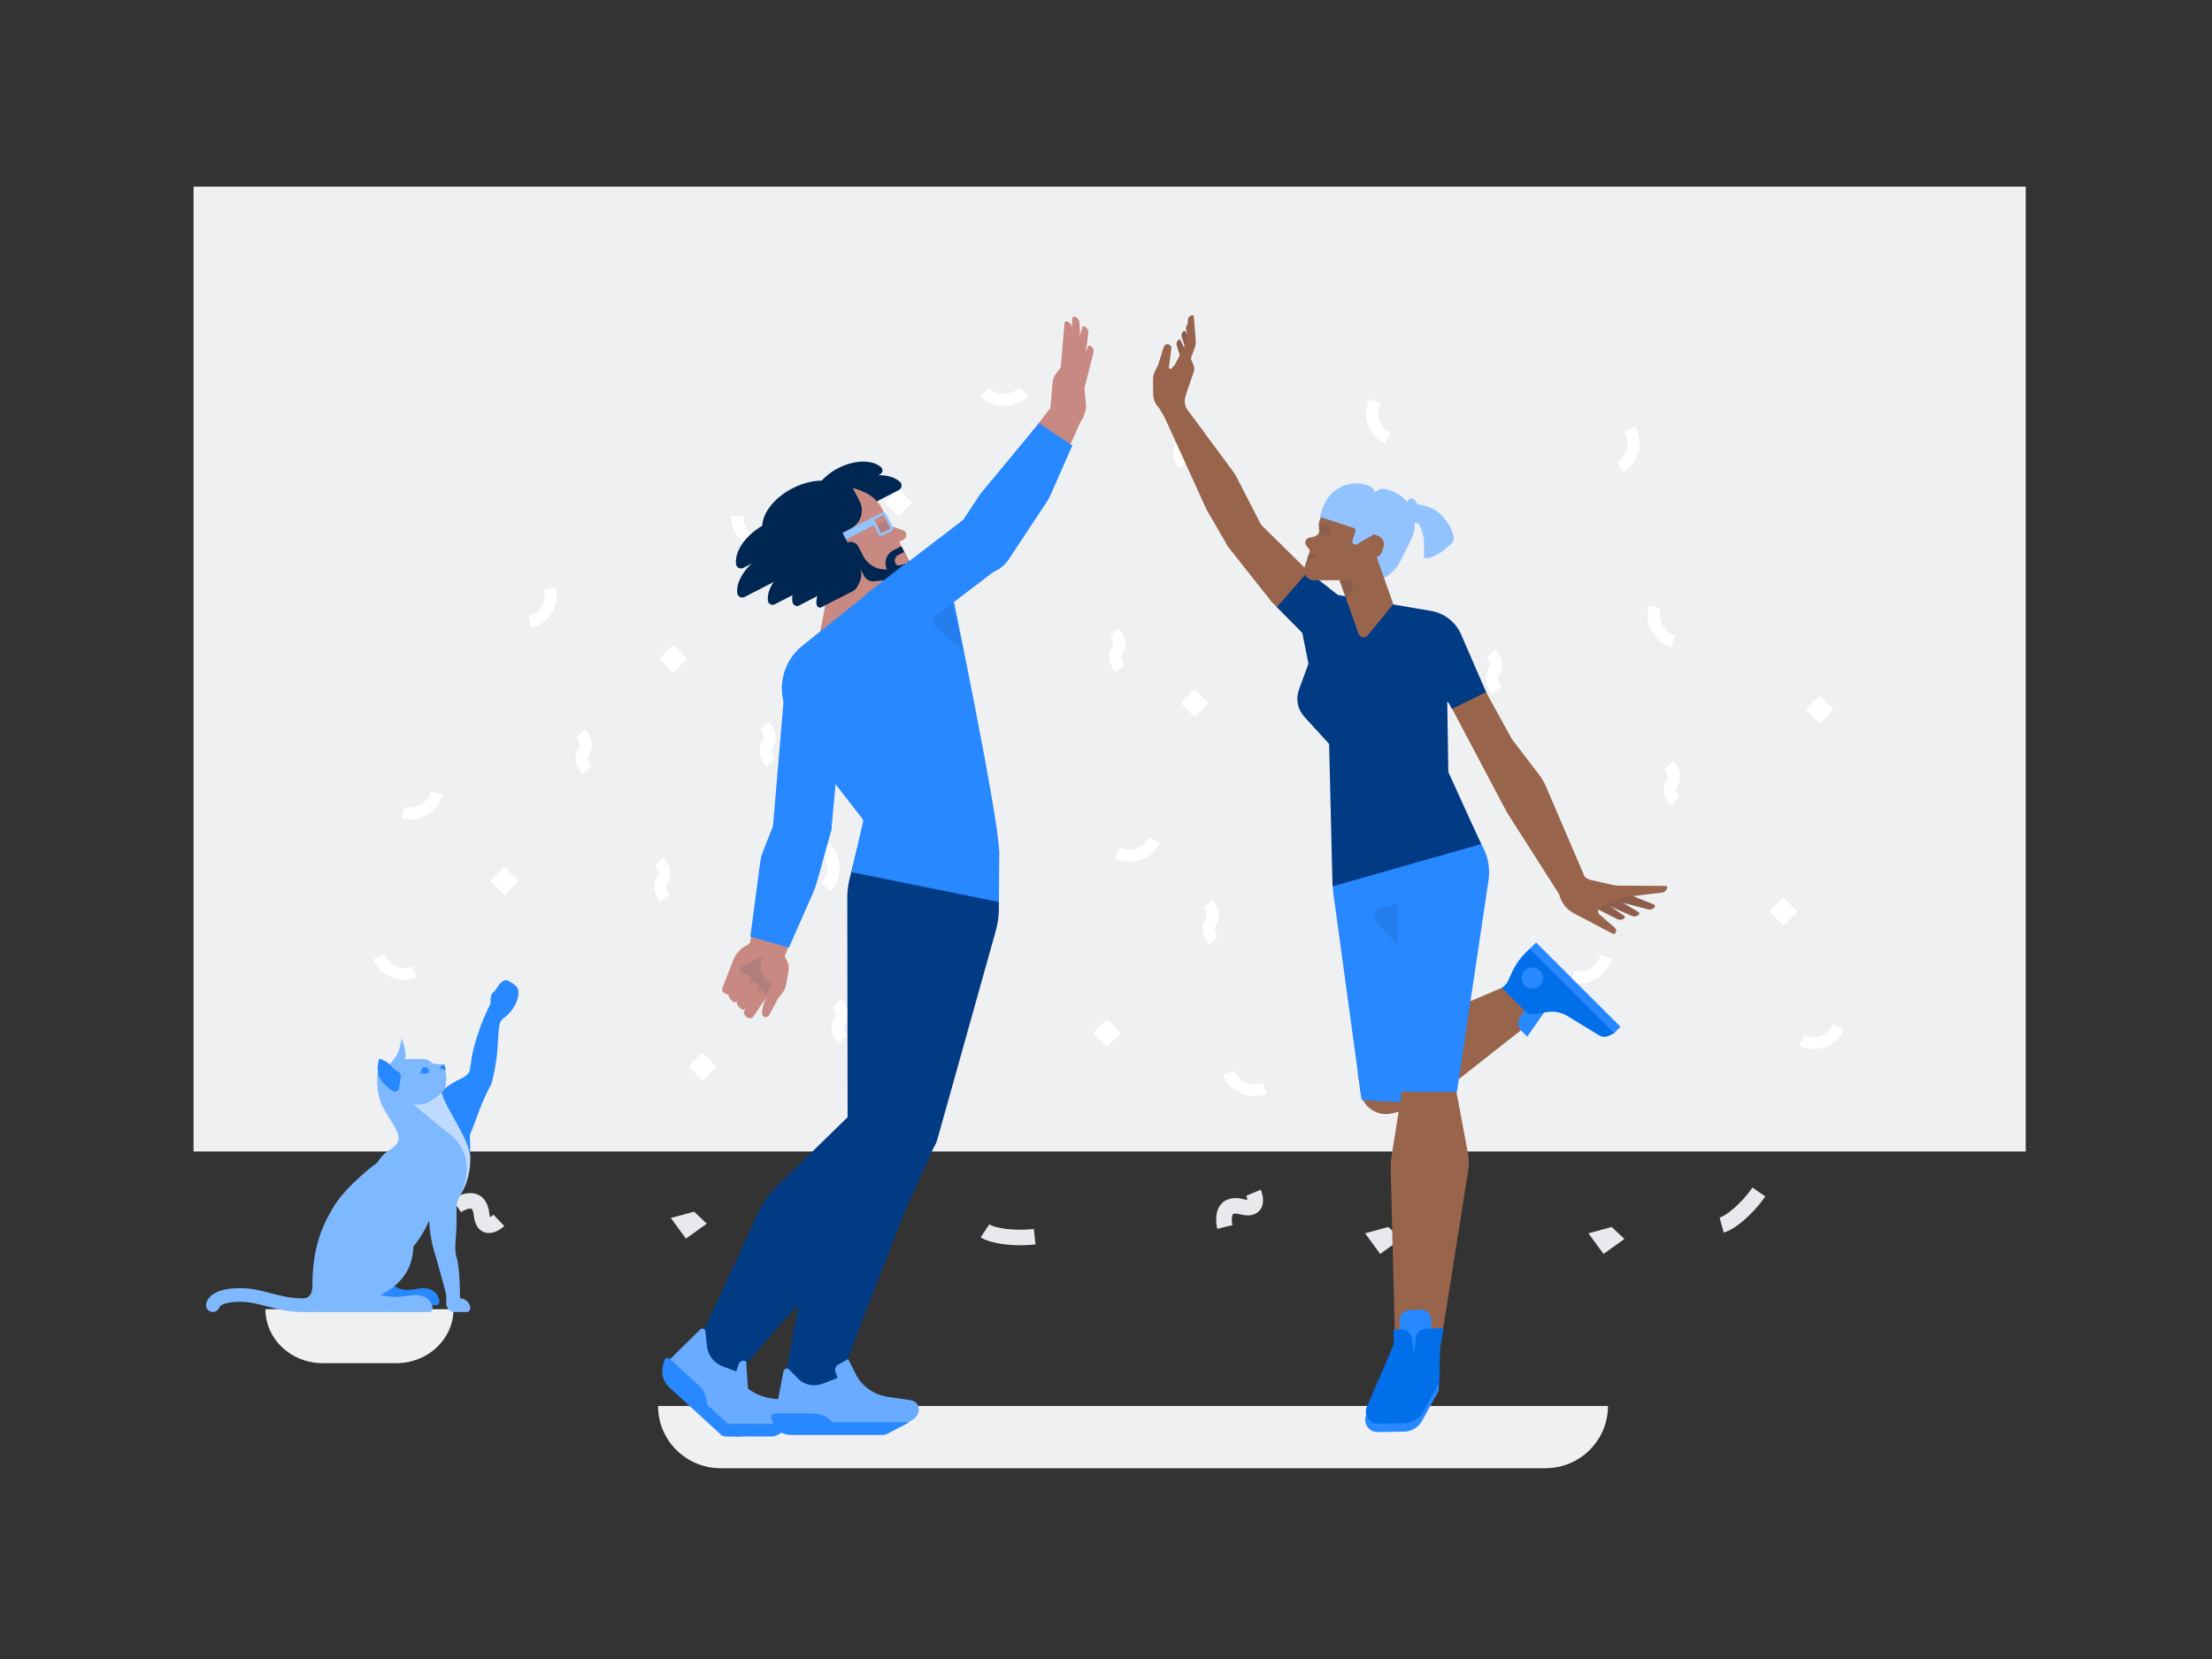 <?xml version="1.0" encoding="UTF-8"?><svg version="1.1" xmlns="http://www.w3.org/2000/svg" xmlns:xlink="http://www.w3.org/1999/xlink" viewBox="0 0 1600 1200" width="1600" height="1200" x="0px" y="0px">
    
    
    <rect x="0" y="0" width="1600" height="1200" fill="#333333" stroke="none"/>
    
    
    <!-- ITEM 0 -->
    <g>
        <defs>
            <clipPath id="clip-path-id-viewbox-item-0">
                <rect x="0.0" y="0.0" width="604.869" height="318.232"/>
            </clipPath>
        </defs>
        <g transform="translate(140.0 135.0) rotate(0.0 662.5 349.0) scale(2.191 2.193)">
            <g clip-path="url(#clip-path-id-viewbox-item-0)" transform="translate(-0.0 -0.0)">
                
<g>
	<g display="none">
		<polygon display="inline" fill="#F5F5F5" points="365.795,248.646 365.795,271.752 393.089,247.763 393.089,228.524   "/>
		<polygon display="inline" fill="#E0E0E0" points="370.819,228.512 393.089,228.524 365.795,248.646 341.114,248.646   "/>
		<rect x="341.114" y="248.646" display="inline" fill="#FAFAFA" width="24.681" height="5.973"/>
		<rect x="362.658" y="248.646" display="inline" fill="#E0E0E0" width="3.137" height="5.973"/>
		<rect x="355.102" y="248.646" display="inline" fill="#E0E0E0" width="3.973" height="5.973"/>
		<rect x="348.276" y="248.646" display="inline" fill="#E0E0E0" width="3.137" height="5.973"/>
		<rect x="341.114" y="248.646" display="inline" fill="#E0E0E0" width="3.137" height="5.973"/>
		<polygon display="inline" fill="#FAFAFA" points="344.251,248.646 348.276,248.646 377.351,228.512 373.658,228.524   "/>
		<polygon display="inline" fill="#FAFAFA" points="351.413,248.646 379.898,228.524 383.408,228.524 353.455,249.797   "/>
		<polygon display="inline" fill="#FAFAFA" points="390.365,228.512 387.038,228.512 359.075,248.646 362.658,248.646   "/>
	</g>
</g>
<rect x="0" y="0" fill="#EFF0F2" width="604.869" height="318.232"/>
<g>
</g>

            </g>
        </g>
    </g>
    
    <!-- ITEM 1 -->
    <g>
        <defs>
            <clipPath id="clip-path-id-viewbox-item-1">
                <rect x="0.0" y="0.0" width="488.196" height="235.161"/>
            </clipPath>
        </defs>
        <g transform="translate(270.0 280.0) rotate(0.0 532.0 256.5) scale(2.179 2.181)">
            <g clip-path="url(#clip-path-id-viewbox-item-1)" transform="translate(-0.0 -0.0)">
                
<g>
	<g>
		<path fill="#FFFFFF" d="M129.911,53.895c-6.146,0-11.146-5-11.146-11.145h4c0,3.94,3.206,7.145,7.146,7.145V53.895z"/>
	</g>
	<g>
		<path fill="#FFFFFF" d="M52.546,79.85l-1.013-3.87c3.812-0.997,6.101-4.91,5.104-8.721l3.87-1.012    C62.062,72.192,58.491,78.294,52.546,79.85z"/>
	</g>
	<g>
		<path fill="#FFFFFF" d="M10.331,196.643c-4.395,0-8.568-2.615-10.331-6.927l3.702-1.514c1.491,3.646,5.669,5.401,9.318,3.91    l1.514,3.703C13.158,196.377,11.733,196.643,10.331,196.643z"/>
	</g>
	<g>
		<path fill="#FFFFFF" d="M292.462,235.161c-4.395,0-8.568-2.615-10.331-6.928l3.703-1.513c1.489,3.646,5.669,5.4,9.317,3.91    l1.514,3.703C295.29,234.895,293.864,235.161,292.462,235.161z"/>
	</g>
	<g>
		<path fill="#FFFFFF" d="M478.057,219.561c-1.559,0-3.142-0.328-4.647-1.022l1.674-3.633c3.579,1.649,7.831,0.079,9.481-3.497    l3.632,1.675C486.317,217.157,482.274,219.561,478.057,219.561z"/>
	</g>
	<g>
		<path fill="#FFFFFF" d="M209.288,6.243c-2.74,0-5.485-1.001-7.634-3.022l2.741-2.914c2.868,2.699,7.4,2.562,10.1-0.307    l2.913,2.742C215.218,5.068,212.256,6.243,209.288,6.243z"/>
	</g>
	<g>
		<path fill="#FFFFFF" d="M430.991,86.209c-2.851-0.856-5.198-2.772-6.609-5.393c-1.41-2.622-1.715-5.635-0.859-8.487l3.831,1.15    c-1.133,3.774,1.015,7.766,4.788,8.899L430.991,86.209z"/>
	</g>
	<g>
		<path fill="#FFFFFF" d="M250.993,157.447c-1.683,0-3.356-0.386-4.91-1.151l1.766-3.589c1.713,0.843,3.651,0.968,5.457,0.353    c1.807-0.615,3.266-1.897,4.108-3.61l3.589,1.766c-1.314,2.671-3.59,4.671-6.408,5.631    C253.417,157.247,252.203,157.447,250.993,157.447z"/>
	</g>
	<g>
		<path fill="#FFFFFF" d="M321.455,75.711c-2.74,0-5.486-1.001-7.634-3.022l2.74-2.914c2.871,2.699,7.401,2.561,10.101-0.307    l2.913,2.742C327.385,74.536,324.423,75.711,321.455,75.711z"/>
	</g>
	<g>
		<path fill="#FFFFFF" d="M414.969,28.188l-2.06-3.429c1.637-0.983,2.792-2.543,3.254-4.395c0.462-1.852,0.176-3.772-0.807-5.408    l3.429-2.06c1.533,2.552,1.98,5.549,1.259,8.437C419.324,24.221,417.521,26.656,414.969,28.188z"/>
	</g>
	<g>
		<path fill="#FFFFFF" d="M12.249,143.439c-0.972,0-1.95-0.128-2.914-0.387l1.039-3.863c1.843,0.495,3.768,0.244,5.422-0.708    c1.654-0.953,2.838-2.492,3.334-4.335l3.862,1.04c-0.773,2.875-2.62,5.276-5.2,6.762    C16.079,142.935,14.176,143.439,12.249,143.439z"/>
	</g>
	<g>
		<path fill="#FFFFFF" d="M400.41,197.729c-0.957,0-1.927-0.124-2.893-0.384l1.039-3.863c3.808,1.024,7.732-1.239,8.756-5.043    l3.862,1.04C409.838,194.447,405.326,197.729,400.41,197.729z"/>
	</g>
	<g>
		<path fill="#FFFFFF" d="M335.812,18.748c-5.515-2.711-7.796-9.403-5.085-14.918l3.59,1.764c-1.738,3.536-0.275,7.826,3.26,9.564    L335.812,18.748z"/>
	</g>
	<g>
		<path fill="#FFFFFF" d="M151.77,167.24l-2.913-2.741c1.308-1.39,1.997-3.206,1.938-5.114c-0.058-1.907-0.855-3.678-2.246-4.986    l2.741-2.913c2.168,2.04,3.412,4.802,3.503,7.778C154.884,162.239,153.811,165.071,151.77,167.24z"/>
	</g>
	<g>
		
			<rect x="240.324" y="210.825" transform="matrix(-0.707 -0.707 0.707 -0.707 264.469 537.769)" fill="#FFFFFF" width="6.573" height="6.573"/>
	</g>
	<g>
		
			<rect x="105.97" y="222.039" transform="matrix(-0.707 -0.707 0.707 -0.707 27.183 461.91)" fill="#FFFFFF" width="6.573" height="6.573"/>
	</g>
	<g>
		
			<rect x="464.722" y="170.606" transform="matrix(-0.707 -0.707 0.707 -0.707 675.98 627.786)" fill="#FFFFFF" width="6.573" height="6.573"/>
	</g>
	<g>
		
			<rect x="476.727" y="103.575" transform="matrix(-0.707 -0.707 0.707 -0.707 743.872 521.846)" fill="#FFFFFF" width="6.573" height="6.573"/>
	</g>
	<g>
		
			<rect x="96.257" y="86.769" transform="matrix(-0.707 -0.707 0.707 -0.707 106.252 224.121)" fill="#FFFFFF" width="6.573" height="6.573"/>
	</g>
	<g>
		
			<rect x="40.231" y="160.511" transform="matrix(-0.707 -0.707 0.707 -0.707 -41.533 310.391)" fill="#FFFFFF" width="6.573" height="6.573"/>
	</g>
	<g>
		
			<rect x="170.999" y="34.952" transform="matrix(-0.707 -0.707 0.707 -0.707 270.485 188.516)" fill="#FFFFFF" width="6.573" height="6.573"/>
	</g>
	<g>
		
			<rect x="269.336" y="101.482" transform="matrix(-0.707 -0.707 0.707 -0.707 391.314 371.625)" fill="#FFFFFF" width="6.573" height="6.573"/>
	</g>
	<g>
		<path fill="#FFFFFF" d="M154.489,217.865c-1.416-1.457-3.495-5.11-1.23-8.506c1.038-1.557-0.574-3.296-0.761-3.489l2.839-2.818    c1.439,1.439,3.553,5.073,1.25,8.526c-1.058,1.587,0.752,3.481,0.771,3.5L154.489,217.865z"/>
	</g>
	<g>
		<path fill="#FFFFFF" d="M430.618,138.828c-1.416-1.457-3.495-5.11-1.23-8.506c1.079-1.618-0.732-3.461-0.75-3.479l2.829-2.828    c1.438,1.439,3.552,5.073,1.25,8.526c-1.036,1.554,0.706,3.43,0.781,3.51L430.618,138.828z"/>
	</g>
	<g>
		<path fill="#FFFFFF" d="M371.591,101.811c-1.416-1.457-3.495-5.11-1.23-8.506c1.038-1.557-0.574-3.296-0.761-3.49l2.839-2.818    c1.439,1.439,3.553,5.073,1.25,8.527c-1.036,1.554,0.706,3.43,0.781,3.51L371.591,101.811z"/>
	</g>
	<g>
		<path fill="#FFFFFF" d="M353.583,166.342c-1.416-1.457-3.496-5.11-1.23-8.507c1.038-1.557-0.574-3.296-0.761-3.489l2.839-2.818    c1.439,1.439,3.553,5.073,1.25,8.526c-1.037,1.554,0.706,3.431,0.78,3.51L353.583,166.342z"/>
	</g>
	<g>
		<path fill="#FFFFFF" d="M267.723,27.13c-1.416-1.457-3.495-5.11-1.23-8.506c1.038-1.557-0.574-3.296-0.761-3.49l2.839-2.818    c1.439,1.439,3.553,5.073,1.25,8.527c-1.036,1.554,0.706,3.43,0.781,3.51L267.723,27.13z"/>
	</g>
	<g>
		<path fill="#FFFFFF" d="M130.478,125.822c-1.416-1.457-3.495-5.11-1.23-8.506c1.038-1.557-0.574-3.296-0.761-3.49l2.839-2.818    c1.439,1.439,3.553,5.073,1.25,8.527c-1.036,1.554,0.706,3.43,0.781,3.51L130.478,125.822z"/>
	</g>
	<g>
		<path fill="#FFFFFF" d="M95.461,170.844c-1.416-1.457-3.495-5.11-1.23-8.506c1.038-1.557-0.574-3.296-0.761-3.489l2.839-2.818    c1.439,1.439,3.553,5.073,1.25,8.526c-1.058,1.587,0.752,3.481,0.771,3.5L95.461,170.844z"/>
	</g>
	<g>
		<path fill="#FFFFFF" d="M277.547,184.85c-1.416-1.457-3.495-5.11-1.23-8.506c1.038-1.557-0.574-3.296-0.761-3.49l2.839-2.818    c1.439,1.439,3.553,5.073,1.25,8.527c-1.036,1.554,0.706,3.43,0.78,3.51L277.547,184.85z"/>
	</g>
	<g>
		<path fill="#FFFFFF" d="M246.532,94.808c-1.416-1.457-3.495-5.11-1.23-8.506c1.038-1.557-0.574-3.296-0.761-3.49l2.839-2.818    c1.439,1.439,3.553,5.073,1.25,8.526c-1.058,1.587,0.752,3.481,0.771,3.5L246.532,94.808z"/>
	</g>
	<g>
		<path fill="#FFFFFF" d="M69.449,128.323c-1.416-1.457-3.495-5.11-1.23-8.506c1.038-1.557-0.574-3.296-0.761-3.49l2.839-2.818    c1.439,1.439,3.553,5.073,1.25,8.527c-1.036,1.554,0.706,3.43,0.781,3.51L69.449,128.323z"/>
	</g>
</g>

            </g>
        </g>
    </g>
    
    <!-- ITEM 2 -->
    <g>
        <defs>
            <clipPath id="clip-path-id-viewbox-item-2">
                <rect x="0.0" y="0.0" width="303.89" height="20.0"/>
            </clipPath>
        </defs>
        <g transform="translate(476.0 1017.0) rotate(0.0 343.5 22.5) scale(2.261 2.25)">
            <g clip-path="url(#clip-path-id-viewbox-item-2)" transform="translate(-0.0 -0.0)">
                
<path fill="#EFF0F2" d="M20.03,20h263.86c11.046,0,20-8.954,20-20H0c0,11.046,8.954,20,20,20C20.01,20,20.02,20,20.03,20z"/>

            </g>
        </g>
    </g>
    
    <!-- ITEM 3 -->
    <g>
        <defs>
            <clipPath id="clip-path-id-viewbox-item-3">
                <rect x="0.0" y="0.0" width="335.306" height="17.097"/>
            </clipPath>
        </defs>
        <g transform="translate(327.0 859.0) rotate(0.0 475.0 24.0) scale(2.833 2.808)">
            <g clip-path="url(#clip-path-id-viewbox-item-3)" transform="translate(-0.0 -0.0)">
                
<g>
	<g>
		<path fill="#E8E9EC" d="M145.056,14.86c-4.236,0-8.152-0.751-10.099-2.04l2.208-3.335c1.33,0.88,6.019,1.781,11.359,1.185    l0.444,3.975C147.667,14.79,146.346,14.86,145.056,14.86z"/>
	</g>
	<g>
		<path fill="#E8E9EC" d="M324.67,11.599l-1.041-3.862c1.54-0.415,5.316-3.335,8.401-7.737l3.275,2.296    C332.083,6.894,327.61,10.806,324.67,11.599z"/>
	</g>
	<g>
		<path fill="#E8E9EC" d="M101.361,10.456l-0.281-3.99c1.59-0.112,5.856-2.252,9.73-5.98l2.773,2.882    C109.538,7.26,104.397,10.241,101.361,10.456z"/>
	</g>
	<g>
		<polygon fill="#E8E9EC" points="236.968,17.097 233.107,11.778 239.052,10.152 242.288,13.237   "/>
	</g>
	<g>
		<polygon fill="#E8E9EC" points="293.994,17.097 290.134,11.778 296.078,10.152 299.315,13.237   "/>
	</g>
	<g>
		<polygon fill="#E8E9EC" points="59.708,13.154 55.847,7.833 61.793,6.208 65.028,9.293   "/>
	</g>
	<g>
		<path fill="#E8E9EC" d="M195.376,10.643c-0.112-0.445-1.035-4.409,1.2-6.63c0.893-0.886,2.582-1.78,5.567-1.005    c0.425,0.11,0.72,0.148,0.913,0.158c-0.028-0.305-0.131-0.734-0.265-1.06l3.688-1.55c0.238,0.562,1.34,3.459-0.306,5.366    c-1.06,1.228-2.753,1.551-5.036,0.958c-1.106-0.287-1.615-0.154-1.741-0.031c-0.376,0.371-0.385,1.821-0.14,2.82L195.376,10.643z"/>
	</g>
	<g>
		<path fill="#E8E9EC" d="M9.411,11.71c-0.398,0-0.806-0.064-1.215-0.216C6.675,10.93,5.781,9.456,5.539,7.111    c-0.118-1.14-0.421-1.569-0.581-1.643C4.433,5.227,2.996,5.82,2.274,6.318L0,3.027c0.377-0.261,3.77-2.51,6.631-1.192    c1.142,0.526,2.57,1.797,2.886,4.866C9.563,7.137,9.63,7.427,9.689,7.61c0.275-0.133,0.642-0.379,0.9-0.618l2.741,2.913    C12.963,10.252,11.308,11.71,9.411,11.71z"/>
	</g>
</g>

            </g>
        </g>
    </g>
    
    <!-- ITEM 4 -->
    <g>
        <defs>
            <clipPath id="clip-path-id-viewbox-item-4">
                <rect x="0.0" y="0.0" width="66.031" height="19.009"/>
            </clipPath>
        </defs>
        <g transform="translate(192.0 947.0) rotate(0.0 68.0 19.5) scale(2.06 2.052)">
            <g clip-path="url(#clip-path-id-viewbox-item-4)" transform="translate(-0.0 -0.0)">
                
<path fill="#EFF0F2" enable-background="new    " d="M66.031,0L66.031,0c0,10.498-8.971,19.009-20.036,19.009H20.036  C8.971,19.009,0,10.498,0,0L66.031,0z"/>

            </g>
        </g>
    </g>
    
    <!-- ITEM 5 -->
    <g>
        <defs>
            <clipPath id="clip-path-id-viewbox-item-5">
                <rect x="0.0" y="0.0" width="192.026" height="417.066"/>
            </clipPath>
        </defs>
        <g transform="translate(834.0 228.0) rotate(0.0 186.0 404.0) scale(1.937 1.937)">
            <g clip-path="url(#clip-path-id-viewbox-item-5)" transform="translate(-0.0 -0.0)">
                
<g>
	<path fill="#99644C" d="M12.71,35.189l-8.828,1.949l16.166,35.543l7.472,12.881c0.509,0.809,1.6,1.011,2.364,0.438l10.438-7.828   l-8.975-17.445c-0.5-0.971-1.078-1.9-1.729-2.777L12.71,35.189z"/>
	<path fill="#99644C" d="M35.191,73.145l-6.958,7.851c-1.383,1.561-1.449,3.888-0.156,5.525l16.117,20.393l18.88,19.031   l11.457-12.109v-5.05L59.176,96.802L35.191,73.145z"/>
	<polygon fill="#013B84" points="57.968,95.61 46.263,108.999 63.075,125.946 74.532,113.837 74.532,108.787 59.176,96.802  "/>
	<path fill="#99644C" d="M15.746,8.7l-0.88,3.15l-0.77,2.75l-1.32-7.17l-0.43-2.34c-0.09-0.94,0.39-1.76,1.11-2.02   c0,0,0-0.01,0.01-0.01c0.26-0.06,0.52,0.1,0.59,0.36L15.746,8.7z"/>
	<path fill="#99644C" d="M13.606,16.36l0.49-1.76l0.77-2.75l-2.09-4.42l-0.59-1.25c-0.09-0.26-0.37-0.38-0.63-0.29   c0,0.01,0,0.01-0.01,0.01c-0.68,0.35-1.04,1.23-0.83,2.15l2.23,6.93l0.56,1.72L13.606,16.36z"/>
	<path fill="#99644C" d="M13.606,16.36l-0.66-1.38l-2.62-5.57c-0.09-0.25-0.38-0.38-0.63-0.28c0,0,0,0-0.01,0.01   c-0.68,0.35-1.05,1.23-0.83,2.15l3.3,10.23l1.35-4.82L13.606,16.36z"/>
	<line fill="none" x1="13.606" y1="16.36" x2="13.506" y2="16.7"/>
	<g>
		<path fill="#99644C" d="M89.216,298.044l12.702-3.12l40.461-31.818c0,0-6.404-15-6.165-14.491L87.46,269.426L76.404,282.57    l1.108,7.595C78.324,295.73,83.754,299.386,89.216,298.044z"/>
	</g>
	<g>
		<path fill="#2888FF" d="M66.753,189.693l0.446,25.168l10.703,78.195c0,0,19.456,1.28,19.476,0.749l3.037-51.692l2.427-48.409    L66.753,189.693z"/>
	</g>
	<g>
		<path fill="#99644C" d="M95.212,275.736l-6.076,37.952c-0.291,1.815-0.414,3.653-0.368,5.49l1.769,70.935    c0,0,16.111,2.535,15.552,2.477l11.625-73.172c0.337-2.122,0.307-4.286-0.09-6.397l-5.494-29.235L95.212,275.736z"/>
	</g>
	<g>
		<path fill="#2888FF" d="M114.981,181.845l8.505,17.401c1.778,3.638,2.41,7.731,1.812,11.736l-11.807,79.078    c0,0-20.592,0.156-20.608-0.375l-1.189-57.499l-2.012-48.428L114.981,181.845z"/>
	</g>
	<g>
		<path fill="#2888FF" d="M146.203,260.172l-4.612-4.606l-4.401,6.3c-1.186,1.698-0.983,4.003,0.483,5.467l2.077,2.075    L146.203,260.172z"/>
		<path fill="#016EEA" d="M156.212,251.789l-15.395-15.374l-1.563,1.537c-2.136,2.1-3.876,4.568-5.136,7.285l-2.451,5.283    l17.664,8.16L156.212,251.789z"/>
		<path fill="#016EEA" d="M130.337,251.26l5.908-5.916c0.351,0.351,14.605,4.518,15.102,4.518l2.932-0.002l18.153,18.129    l-2.265,1.098c-1.146,0.556-2.496,0.491-3.583-0.173l-11.804-7.198c-2.238-1.364-4.882-1.902-7.475-1.519l-5.123,0.757    c-1.172,0.173-2.356-0.218-3.194-1.055L130.337,251.26z"/>
		
			<rect x="135.346" y="249.643" transform="matrix(-0.708 -0.707 0.707 -0.708 91.534 540.511)" fill="#2888FF" width="44.522" height="3.344"/>
		<circle fill="#2888FF" cx="141.675" cy="247.533" r="3.995"/>
	</g>
	<path fill="#2888FF" d="M100.473,412.868c-1.356,2.443-3.912,3.978-6.706,4.026l-10.039,0.172c-3.24-0.054-5.388-3.38-4.103-6.355   l11.145-25.812l16.168,4.287l-0.2,12.393L100.473,412.868z"/>
	<path fill="#016EEA" d="M100.717,409.73c-1.356,2.443-3.912,3.978-6.706,4.026l-10.039,0.172c-3.24-0.054-5.388-3.38-4.103-6.355   l11.145-25.812l16.168,4.287l-0.2,12.393L100.717,409.73z"/>
	<path fill="#2888FF" d="M92.593,387.289l11.779-0.495l-0.494-11.774c-0.089-2.13-1.888-3.784-4.018-3.694l-4.066,0.171   c-2.13,0.089-3.784,1.888-3.694,4.018L92.593,387.289z"/>
	<path fill="#016EEA" d="M97.811,390.941l-7.646,0.206l-0.333-12.365l2.821-0.076c2-0.054,3.718,1.411,3.982,3.394L97.811,390.941z"/>
	<path fill="#016EEA" d="M106.727,388.462l-9.62,2.498l1.037-9.04c0.222-1.935,1.834-3.412,3.78-3.464l6.624-0.201L106.727,388.462z   "/>
	<path fill="#93C3FF" d="M80.574,99.953l-9.06,0.952l10.866-33.529c0.638-1.968,2.75-3.046,4.718-2.408l1.603,0.519   c7.635,2.474,11.274,11.168,7.678,18.343l-3.977,7.935C90.112,96.333,85.654,99.419,80.574,99.953z"/>
	<path fill="#99644C" d="M187.423,220.793c-0.362,0.812-1.361,1.297-2.437,1.105l-9.744-2.542l-1.322-0.338l-5.006-1.307   l-0.474-2.432l-0.115-0.602c1.696,0.282,3.497,0.107,5.215-0.063l0.401,0.161l13.133,5.3   C187.367,220.178,187.523,220.498,187.423,220.793z"/>
	<path fill="#99644C" d="M181.293,222.89l-7.817-4.696l-8.625-5.181l-1.279-0.153l0.162,4.838l4.974,2.178l10.247,4.489   c0.92,0.376,1.977,0.089,2.581-0.7c0.149-0.275,0.047-0.619-0.229-0.768C181.303,222.895,181.298,222.892,181.293,222.89z"/>
	<path fill="#99644C" d="M176.102,225.012c-0.537,0.706-1.603,0.979-2.615,0.563l-14.835-7.493l0.124-5.462l17.125,11.609   c0.27,0.154,0.364,0.498,0.21,0.768C176.108,225.001,176.105,225.006,176.102,225.012z"/>
	<path fill="#013B84" d="M103.827,110.421l-44.805-7.626l2.617,38.8l64.799,3.897l-11.378-26.258   C113.046,114.586,108.82,111.271,103.827,110.421z"/>
	<path fill="#013B84" d="M53.933,109.536l4.12,20.599l-3.558,9.724c-1.266,3.461-0.502,7.339,1.982,10.061l9.287,10.177   l1.277,53.184l55.483-15.8l-12.242-26.897l-0.749-48.689L53.933,109.536z"/>
	<path fill="#99644C" d="M161.383,210.147l-9.758,6.013l-19.417-30.417l-27.127-51.289l11.77-7.315l17.19,31.208l10.151,13.249   c1.011,1.319,1.853,2.759,2.508,4.286L161.383,210.147z"/>
	<path fill="#99644C" d="M89.734,107.885l-9.542,11.65c-0.986,1.203-2.907,0.87-3.431-0.594l-9.578-26.799l8.014-2.864l7.029-2.512   l1.809,5.061L89.734,107.885z"/>
	<path opacity="0.1" fill="#002652" d="M69.708,98.839l3.064,0.045c1.493,0.022,2.436,1.613,1.739,2.934l-2.377,4.5"/>
	
		<rect x="65.644" y="72.935" transform="matrix(0.951 0.308 -0.308 0.951 28.078 -18.025)" fill="#99644C" width="10.872" height="13.82"/>
	
		<rect x="76.303" y="65.734" transform="matrix(0.951 0.308 -0.308 0.951 28.422 -20.785)" fill="#93C3FF" width="7.371" height="27.641"/>
	<path fill="#99644C" d="M63.995,71.206l-2.032,6.271c-0.074,0.228-0.103,0.468-0.087,0.706l0.161,2.337   c0.054,0.785-0.388,1.52-1.107,1.84l-0.644,0.286l-3.702,11.422c-0.783,2.417,1.016,4.896,3.557,4.9l23.564,0.036L63.995,71.206z"/>
	<path fill="#99644C" d="M61.075,90.888l-3.811-4.816c-0.861-1.088-0.281-2.701,1.075-2.993L64,81.864L61.075,90.888z"/>
	<path fill="#93C3FF" d="M79.942,63.437l0.465,0.151c1.968,0.638,3.046,2.75,2.408,4.718l-4.01,12.373l-16.498-5.347l1.123-3.466   C65.663,64.978,73.055,61.205,79.942,63.437z"/>
	<path fill="#93C3FF" d="M90.697,71.004c2.808-0.707,5.698-0.863,8.552-0.356c1.351,0.24,2.678,0.606,3.974,1.058   c2.758,0.961,4.924,3.185,6.619,5.496c1.043,1.422,1.746,3.069,2.24,4.755c0.58,1.98,0.126,2.605-1.37,3.986   c-2.445,2.257-4.728,4.031-8.068,4.744c-2.192,0.468-1.343-1.34-1.427-2.967c-0.068-1.316,0.078-2.581-0.074-3.904   c-0.38-3.314-1.757-7.014-4.978-8.593c-1.45-0.711-2.937-1.238-4.565-1.356c-0.854-0.062-1.727-0.047-2.575,0.072   c-0.461,0.065-1.442,0.718-1.874,0.491C87.373,73.383,88.384,71.586,90.697,71.004z"/>
	<path fill="#99644C" d="M81.278,90.395l-8.822-2.859l2.613-8.064l8.822,2.859c1.791,0.58,2.772,2.503,2.192,4.294l-0.511,1.578   C84.991,89.994,83.069,90.975,81.278,90.395z"/>
	
		<rect x="75.432" y="87.739" transform="matrix(0.951 0.308 -0.308 0.951 32.134 -19.619)" fill="#99644C" width="5.443" height="8.288"/>
	<path fill="#93C3FF" d="M71.814,70.518l10.591,3.432l-1.76,5.431c1.649,0.683,3.235,1.31,3.5,1.307   c0.403-0.003-4.791,2.99-8.038,4.84c-0.892,0.508-1.941-0.347-1.624-1.323l1.126-3.474c0.191-0.59-0.132-1.224-0.722-1.415   l-5.36-1.737L71.814,70.518z"/>
	<path opacity="0.1" fill="#002652" d="M62.758,78.214l2.44,0.791c0.283,0.092,0.519,0.293,0.654,0.558l0.686,1.345   c0.455,0.892-0.395,1.888-1.347,1.58l-2.953-0.957"/>
	<path opacity="0.1" fill="#002652" d="M61.437,89.925l-0.664,0.662c-0.364,0.363-0.86,0.56-1.374,0.546l-1.765-0.048l0.715-2.207   L61.437,89.925z"/>
	<g>
		<path fill="#93C3FF" d="M98.66,77.701c-0.813,0-1.48-0.649-1.499-1.466c-0.049-2.164-0.654-3.932-1.85-5.408    c-0.522-0.643-0.423-1.588,0.22-2.11c0.643-0.522,1.587-0.424,2.11,0.22c1.608,1.983,2.456,4.415,2.519,7.229    c0.019,0.828-0.637,1.515-1.466,1.533C98.683,77.701,98.672,77.701,98.66,77.701z"/>
	</g>
	<path opacity="0.1" fill="#002652" d="M91.377,219.759l-6.641,1.684c-2.183,0.554-3,3.226-1.5,4.906l8.121,9.095L91.377,219.759z"/>
	<polygon fill="#013B84" points="124.379,140.747 111.646,146.998 104.385,134.185 117.626,126.284  "/>
	<path opacity="0.1" fill="#002652" d="M15.746,8.7l-0.88,3.15l-0.77,2.75l-1.32-7.17l-0.43-2.34c-0.09-0.94,0.39-1.76,1.11-2.02   c0,0,0-0.01,0.01-0.01c0.26-0.06,0.52,0.1,0.59,0.36L15.746,8.7z"/>
	<path opacity="0.1" fill="#002652" d="M13.606,16.36l0.49-1.76l0.77-2.75l-2.09-4.42l-0.59-1.25c-0.09-0.26-0.37-0.38-0.63-0.29   c0,0.01,0,0.01-0.01,0.01c-0.68,0.35-1.04,1.23-0.83,2.15l2.23,6.93l0.56,1.72L13.606,16.36z"/>
	<path opacity="0.1" fill="#002652" d="M13.606,16.36l-0.66-1.38l-2.62-5.57c-0.09-0.25-0.38-0.38-0.63-0.28c0,0,0,0-0.01,0.01   c-0.68,0.35-1.05,1.23-0.83,2.15l3.3,10.23l1.35-4.82L13.606,16.36z"/>
	<path fill="#99644C" d="M19.528,44.375L13.483,36.2l-0.467-0.62c-1.102-1.465-1.447-3.365-0.928-5.124l0.513-1.74l2.598-7.463   c0.306-0.864,0.278-1.811-0.077-2.655L14.11,16.17l1.457-3.967c0.339-0.904,0.473-1.871,0.393-2.832l-0.727-8.92   c-0.021-0.269-0.255-0.47-0.524-0.449c-0.004,0-0.008,0.001-0.011,0.001l-0.025,0.004c-0.901,0.135-1.585,0.88-1.643,1.789   l-0.505,8.19l-4.37,8.52L6.904,19.88c-0.16,0.173-0.412,0.224-0.626,0.127l0,0c-0.222-0.102-0.353-0.334-0.325-0.577   c0.162-1.472,0.776-6.173,0.887-6.961c0.118-0.778-0.416-1.505-1.195-1.624c-0.018-0.003-0.036-0.005-0.054-0.007l0,0   c-0.665-0.088-1.307,0.283-1.564,0.903c0,0-1.153,3.653-1.839,5.988c-0.231,0.826-0.579,1.615-1.034,2.342   C0.42,21.26,0.022,22.624,0,24.019l0.046,3.863c0.028,2.198-0.055,4.39,2.103,6.58l3.446,5.778L19.528,44.375z"/>
	<g opacity="0.1">
		<g>
			<path fill="#1D2445" d="M187.073,220.075l-13.133-5.3l-0.401-0.161c-1.718,0.171-3.519,0.345-5.215,0.063l0.091,0.477     l-3.564-2.141l-1.279-0.153l0.103,3.081l-4.9-3.321l-0.124,5.462l14.835,7.493c1.013,0.416,2.078,0.143,2.615-0.563     c0.003-0.005,0.006-0.011,0.009-0.016c0.154-0.27,0.06-0.614-0.21-0.768l-5.007-3.394l8.061,3.532     c0.92,0.376,1.977,0.089,2.581-0.7c0.149-0.275,0.047-0.619-0.229-0.768c-0.005-0.003-0.01-0.005-0.015-0.008l-5.752-3.456     l9.445,2.464c1.076,0.191,2.075-0.293,2.437-1.105C187.523,220.498,187.367,220.178,187.073,220.075z"/>
		</g>
	</g>
	<path fill="#99644C" d="M163.724,210.958l7.897,1.782c0.854,0.192,1.727,0.291,2.603,0.296l1.781,0.011l2.258,3.505l-10.948,4.417   c-0.873,0.293-1.342,1.238-1.049,2.111c0.094,0.281,0.262,0.532,0.486,0.726l5.607,4.842c0.662,0.488,0.802,1.42,0.314,2.082   c-0.024,0.033-0.049,0.064-0.076,0.094c-0.247,0.265-0.644,0.324-0.957,0.141l-14.378-7.571l0.011-0.014l0,0   c-2.786-1.409-4.816-3.965-5.558-6.997l-0.103-0.454l-6.263-10.865l7.224-10.822l6.678,13.171   C160.127,209.213,161.773,210.517,163.724,210.958z"/>
	<path fill="#99644C" d="M192.026,213.652c-0.039,0.887-0.787,1.706-1.857,1.926l-16.481,2.038l-2.95-4.613l20.684,0.109   c0.312-0.022,0.583,0.214,0.604,0.526C192.025,213.643,192.025,213.648,192.026,213.652z"/>
</g>

            </g>
        </g>
    </g>
    
    <!-- ITEM 6 -->
    <g>
        <defs>
            <clipPath id="clip-path-id-viewbox-item-6">
                <rect x="0.0" y="0.0" width="158.052" height="410.397"/>
            </clipPath>
        </defs>
        <g transform="translate(479.0 229.0) rotate(0.0 156.0 405.0) scale(1.974 1.974)">
            <g clip-path="url(#clip-path-id-viewbox-item-6)" transform="translate(-0.0 -0.0)">
                
<g>
	<g>
		<g>
			<g>
				<path fill="#C78982" d="M32.301,228.779l5.931-31.091l5.11,1.962l12.718,5.014l-11.28,30.202l-15.714-3.278l2.045-1.185      C31.716,230.052,32.148,229.463,32.301,228.779z"/>
				<path fill="#C78982" d="M31.486,256.963c-1.098-0.545-1.835-1.527-1.418-2.498l4.801-9.732l5.903,0.742l-7.264,10.859      C32.677,257.596,31.491,256.966,31.486,256.963z"/>
				<path fill="#C78982" d="M29.418,253.961c-1.098-0.545-2.482-2.076-2.065-3.047l4.811-9.507l5.903,0.742l-7.646,11.447      c-0.16,0.255-0.694,0.563-0.99,0.375C29.427,253.967,29.423,253.964,29.418,253.961z"/>
				<path fill="#C78982" d="M26.335,251.254c-1.098-0.545-2.43-2.157-2.014-3.128l4.76-9.426l5.903,0.742l-7.646,11.447      c-0.16,0.255-0.694,0.563-0.99,0.375C26.344,251.26,26.339,251.257,26.335,251.254z"/>
				<path fill="#C78982" d="M23.724,248.367c-1.025-0.433-2.095-1.192-1.717-2.177l4.126-10.61l5.505,0.478l-6.985,11.862      c-0.146,0.264-0.638,0.612-0.916,0.455C23.733,248.372,23.729,248.37,23.724,248.367z"/>
				<path fill="#C78982" d="M28.258,241.451l7.705,5.151c1.765,1.18,4.17,0.442,4.968-1.526l3.739-9.215      c0.247-0.609,0.034-1.308-0.51-1.676l-4.453-3.008c-4.1-2.77-9.72-1.681-12.49,2.418l-0.373,0.552      C25.223,236.544,25.86,239.831,28.258,241.451z"/>
				
					<ellipse transform="matrix(-0.829 -0.56 0.56 -0.829 -72.798 461.118)" fill="#C78982" cx="34.183" cy="241.702" rx="7.665" ry="8.381"/>
			</g>
			<path fill="#C78982" d="M46.062,241.162l-0.69,3.747c-0.287,1.35-0.937,2.591-1.872,3.607c-0.574,0.618-1.065,1.314-1.446,2.072     c-1.104,2.132-2.919,5.452-2.919,5.452c-0.291,0.442-0.795,0.678-1.308,0.648c-0.128-0.007-0.248-0.03-0.374-0.07     c-0.024-0.009-0.04-0.01-0.055-0.019c-0.732-0.267-0.768-1.016-0.845-1.801c-0.092-0.934,1.159-5.278,2.179-6.573     c0.011-0.048,0.021-0.087,0.024-0.135c0.011-0.184-0.075-0.374-0.229-0.488c-0.185-0.131-0.443-0.13-0.627,0.004l-1.478,1.097     l-3.253,4.131l0.852-14.802l0.036-0.062l0.035-0.054c1.23-2.229,1.342-4.884,0.35-7.192l0.496-8.623l6.256,0.272l3.886,12.526     C46.751,237.431,46.45,239.029,46.062,241.162z"/>
		</g>
		<g>
			<path fill="#C78982" d="M154.629,3.566c0.924,0.278,1.583,1.269,1.522,2.433l-2.358,17.557l-5.667,1.81l5.768-21.32     c0.062-0.328,0.384-0.544,0.719-0.483C154.619,3.564,154.624,3.565,154.629,3.566z"/>
			<path fill="#C78982" d="M150.949,0c0.96,0.116,1.785,0.978,1.932,2.135l0.808,17.691l-5.257,2.751l1.88-21.979     c0.003-0.334,0.282-0.601,0.622-0.598C150.939,0,150.944,0,150.949,0z"/>
			<path fill="#C78982" d="M148.052,1.701c0.96,0.116,1.785,0.978,1.932,2.135l0.808,17.691l-5.257,2.751l1.88-21.979     c0.003-0.334,0.282-0.601,0.622-0.598C148.041,1.7,148.046,1.7,148.052,1.701z"/>
			<path fill="#C78982" d="M156.07,16.994l-0.663,6.453l-0.825,1.297l0.738,8.27c-0.392,4.267-3.088,7.831-6.841,9.532     c-0.802,0.378-1.642,0.65-2.529,0.838c-0.161-0.007-0.314-0.034-0.456-0.052l-0.507-0.068l-12.525,2.747l11.715-14.919     l0.106-1.276c0.157-0.17,0.283-0.337,0.399-0.513l4.908-7.178c0.529-0.769,0.972-1.6,1.322-2.463l0.707-1.776l3.998-0.797     L156.07,16.994z"/>
			<path fill="#C78982" d="M156.784,10.646c0.886,0.38,1.424,1.438,1.228,2.587l-4.391,17.178l-5.841,1.164l3.028-7.566l5.19-12.968     c0.1-0.319,0.445-0.497,0.771-0.399C156.774,10.643,156.779,10.644,156.784,10.646z"/>
			<path fill="#C78982" d="M153.709,20.111l-0.194,17.801l-6.594,15.124l-9.98,10.952l-9.293-11.384l2.815-3.593l11.715-14.919     l0.106-1.276l0.743-8.53c0.12-1.346,0.636-2.635,1.481-3.704l2.037-2.559l7.072,2.066L153.709,20.111z"/>
		</g>
		<path fill="#C78982" d="M62.256,92.776l20.37,3.925l-7.769,40.319c-0.189,0.978-1.467,1.239-2.024,0.413l-14.919-22.128    L62.256,92.776z"/>
		<g>
			<path fill="#002652" d="M58.389,78.148c-2.683-5.204,1.923-12.919,10.287-17.23c7.135-3.678,14.701-3.692,18.436-0.385     c0.967,0.856,0.735,2.431-0.413,3.022L58.389,78.148z"/>
			<path fill="#002652" d="M55.741,70.198c-2.284-4.431,1.637-10.998,8.758-14.669c6.075-3.131,12.516-3.143,15.695-0.328     c0.823,0.729,0.626,2.069-0.352,2.573L55.741,70.198z"/>
			<path fill="#C78982" d="M80.529,70.81l10.194,19.497c1.134,2.342-0.344,5.11-2.921,5.47L63.9,99.121L80.529,70.81z"/>
			<path fill="#C78982" d="M85.06,83.514l3.42-1.868c1.425-0.778,1.241-2.881-0.298-3.399l-6.732-2.268L85.06,83.514z"/>
			<path fill="#C78982" d="M62.798,64.525l-0.451,0.218c-1.907,0.923-2.704,3.217-1.781,5.124l5.805,11.99l15.988-7.74l-1.626-3.358     C77.502,64.085,69.472,61.294,62.798,64.525z"/>
			
				<rect x="73.791" y="73.54" transform="matrix(-0.9 0.436 -0.436 -0.9 185.915 118.598)" fill="#C78982" width="11.135" height="14.155"/>
			<path fill="#C78982" d="M57.328,64.241l-4.685,2.415c-5.119,2.639-7.13,8.928-4.491,14.048l11.945,23.174l29.795-15.358     l-8.558-16.602C76.825,63.168,66.077,59.731,57.328,64.241z"/>
			<path opacity="0.1" fill="#002652" d="M82.361,74.429l-2.267,1.169c-0.263,0.136-0.462,0.371-0.552,0.653l-0.457,1.43     c-0.303,0.948,0.691,1.79,1.576,1.333l3.29-1.696"/>
			<path fill="#002652" d="M71.843,84.229l1.81,3.51c1.668,3.237,5.103,5.17,8.735,4.918h0l0,0     c-1.309-2.539-0.311-5.658,2.227-6.967l3.017-1.555l3.299,6.4c1.203,2.333-0.321,5.145-2.932,5.412l-10.348,1.058     c-1.524,0.156-2.988-0.637-3.689-1.999l-6.233-12.092l0,0C69.229,82.141,71.07,82.73,71.843,84.229z"/>
			<path fill="#C78982" d="M86.868,91.16l2.551-0.649c0.678-0.173,1.02-0.931,0.699-1.554l-1.421-2.756l-2.185,1.126     c-1.17,0.603-1.63,2.041-1.027,3.211v0C85.746,91.042,86.319,91.3,86.868,91.16z"/>
			<path fill="#002652" d="M61.538,100.267l9.044-0.523L54.523,68.589c-0.942-1.828-3.189-2.547-5.017-1.604l-1.489,0.768     c-7.094,3.657-9.266,12.773-4.583,19.236l5.179,7.147C51.595,98.249,56.466,100.56,61.538,100.267z"/>
			<polygon fill="#93C3FF" points="63.363,83.747 78.04,76.182 77.119,73.583 62.112,81.319    "/>
			<path fill="#002652" d="M48.173,72.961l11.586-5.972l12.362,23.983c1.885,3.657,0.449,8.149-3.208,10.034l-4.965,2.559     L48.173,72.961z"/>
			<path fill="#002652" d="M54.658,66.873L68.3,59.841l4.01,7.779c1.885,3.657,0.449,8.149-3.208,10.034l-7.021,3.619L54.658,66.873     z"/>
			<path fill="#93C3FF" d="M81.012,72.716c0.012,0,0.074,0.003,0.105,0.064l2.478,4.808c0.015,0.029,0.017,0.059,0.007,0.089     c-0.01,0.031-0.029,0.054-0.058,0.068l-3.21,1.654c-0.017,0.009-0.035,0.013-0.053,0.013c-0.012,0-0.074-0.003-0.105-0.064     l-2.478-4.808c-0.03-0.057-0.007-0.129,0.051-0.158l3.209-1.654C80.976,72.72,80.993,72.716,81.012,72.716 M81.012,71.716     c-0.172,0-0.347,0.04-0.511,0.124l-3.209,1.654c-0.549,0.283-0.764,0.957-0.481,1.505l2.478,4.808     c0.198,0.385,0.589,0.606,0.994,0.606c0.172,0,0.347-0.04,0.511-0.125l3.209-1.654c0.548-0.283,0.764-0.957,0.481-1.505     l-2.478-4.808C81.807,71.937,81.417,71.716,81.012,71.716L81.012,71.716z"/>
			<path fill="#002652" d="M58.511,88.141c-2.683-5.204-11.638-5.928-20.002-1.617c-7.135,3.678-11.536,9.833-11.009,14.793     c0.136,1.284,1.554,2.009,2.702,1.417L58.511,88.141z"/>
			<path fill="#002652" d="M67.552,91.861c-2.494-4.839-10.82-5.512-18.597-1.503c-6.634,3.42-10.725,9.142-10.235,13.753     c0.127,1.194,1.444,1.867,2.512,1.317L67.552,91.861z"/>
			<path fill="#002652" d="M65.949,97.715c4.036-2.081,2.473-8.155-2.067-8.074c-2.472,0.044-5.154,0.707-7.729,2.034     c-5.767,2.973-9.132,8.32-8.447,12.831c0.177,1.168,1.395,1.893,2.323,1.415L65.949,97.715z"/>
			<path fill="#002652" d="M70,100.479c2.974-1.533,1.822-6.008-1.523-5.948c-1.821,0.033-3.797,0.521-5.694,1.499     c-4.249,2.19-6.727,6.13-6.223,9.453c0.131,0.861,1.027,1.395,1.711,1.042L70,100.479z"/>
			<path fill="#002652" d="M58.047,77.486c-2.683-5.204-11.638-5.928-20.002-1.617c-7.135,3.678-11.536,9.833-11.009,14.793     c0.136,1.284,1.554,2.009,2.702,1.417L58.047,77.486z"/>
			<path fill="#002652" d="M67.716,64.541c-2.683-5.204-11.638-5.928-20.002-1.617c-7.135,3.678-11.536,9.833-11.009,14.793     c0.136,1.284,1.554,2.009,2.702,1.417L67.716,64.541z"/>
		</g>
		<g>
			<path fill="#013B84" d="M43.434,369.081l-9.3,10.848l-5.078,5.925l-1.503,1.753l-4.86,5.667l-2.396,2.796l-3.641,4.252     l-0.21,0.243l-9.504-16.299l8.66-13.539l19.835-42.902c1.534-3.317,3.661-6.327,6.276-8.879l27.048-26.399l27.374,3.172     l-5.243,21.173C89.918,318.979,43.434,369.081,43.434,369.081z"/>
		</g>
		<g>
			<path fill="#013B84" d="M74.52,182.525l-5.811,23.27c-0.597,2.391-0.897,4.847-0.894,7.312l0.141,97.768l6.091,1.94     c12.511,3.985,25.61-4.198,27.515-17.19l13.067-89.134L74.52,182.525z"/>
		</g>
		<g>
			<path fill="#29ABE2" d="M27.267,404.368v0.004C27.239,404.372,27.243,404.368,27.267,404.368z"/>
		</g>
		<g>
			<path fill="#68ABFF" d="M0.672,385.827l11.521,10.813l14.581,13.685c0.858,0.022,5.805-0.352,5.805-0.352l-0.105-1.539     l-0.816-12.101L30.74,382.76l-0.61-0.12c-0.936-0.183-1.858,0.367-2.146,1.274l-0.82,2.599l-4.828-1.749     c-3.27-1.18-5.58-4.127-5.948-7.584l-0.569-5.341c-0.097-0.933-1.236-1.341-1.906-0.682l-6.464,6.371l-4.551,4.487L2.504,382.4     L0.672,385.827z"/>
			<path fill="#68ABFF" d="M12.609,392.09l2.618,10.539l18.217,4.603l12.618,0.161h0.03l0.195-0.127l2.419-1.573l1.416-0.921     c1.112-0.723,1.783-1.959,1.783-3.285c0-0.974-0.36-1.873-0.959-2.566c-0.599-0.689-1.442-1.172-2.404-1.311l-8.513-1.217     c-2.704-0.386-5.262-1.356-7.506-2.801c-2.217-1.431-4.135-3.333-5.595-5.603l-6.888-3.412c-0.813,0.494-1.124,1.521-0.723,2.386     l1.146,2.472l-4.742,1.97C14.714,391.824,13.658,392.053,12.609,392.09z"/>
			<path fill="#2888FF" d="M22.922,405.693v4.652h17.371c0.644,0,1.277-0.165,1.839-0.479l4.39-2.472l0.225-0.127l2.794-1.573     H22.922z"/>
			<path fill="#2888FF" d="M2.642,392.423l11.004,10.064l8.416,7.7c1.551,0.045,3.195,0.09,4.712,0.138     c0.858,0.022,1.67,0.049,2.408,0.071L16.968,399.22c-0.36-0.33-0.577-0.787-0.607-1.273c-0.071-1.221-0.378-2.408-0.895-3.494     c-0.517-1.086-1.24-2.075-2.146-2.903l-3.094-2.831l-7.33-6.704l-0.184-0.169c-0.607-0.554-1.588-0.288-1.832,0.498l-0.517,1.67     C-0.567,387.022,0.32,390.295,2.642,392.423z"/>
		</g>
		<path fill="#2888FF" d="M124.776,81.579c2.544,3.206,1.961,7.876-1.293,10.359l-30.536,23.299    c-5.343,4.24-13.111,3.345-17.351-1.998l-1.155-1.456c-2.645-3.333-2.087-8.179,1.247-10.824l40.1-30.708L124.776,81.579z"/>
		<path fill="#2888FF" d="M40.487,187.992l4.427-52.452c0.375-4.447,4.284-7.747,8.731-7.372l13.784,1.164l-5.456,58.646    c-0.098,1.055-1.031,1.833-2.087,1.739L40.487,187.992z"/>
		<path fill="#2888FF" d="M150.283,47.256l-7.891,17.886c-0.455,1.032-0.997,2.023-1.619,2.964L126.99,88.936    c-3.793,5.732-11.515,7.305-17.248,3.511l-7.895-5.224l14.747-22.286l21.497-25.903L150.283,47.256z"/>
		<path fill="#2888FF" d="M32.283,227.189l3.713-27.94c0.17-1.047,0.452-2.073,0.842-3.059l6.648-16.802l14.549,2.613    c2.908,0.81,4.609,3.825,3.799,6.733l-5.126,18.402c-0.385,1.382-0.869,2.735-1.447,4.048l-8.847,20.075L32.283,227.189z"/>
		<path fill="#2888FF" d="M46.918,149.895l-2.324-8.236c-2.235-7.921,0.61-16.402,7.17-21.372l36.62-29.307l29.388,89.633    l-42.937,5.338L46.918,149.895z"/>
		<g>
			<path fill="#013B84" d="M56.273,327.62l-6.416,35.098l-2.187,11.957l-1.196,6.531l-0.353,1.933l-1.141,6.247l-0.565,3.081     l-0.86,4.686l-0.048,0.268c0,0,3.228,0.307,6.97,0.664c1.649,0.16,3.398,0.326,5.009,0.487c0.913,0.086,1.776,0.173,2.56,0.25     c2.01,0.196,3.46,0.347,3.643,0.375l0.211-0.573l0.599-1.624l4.721-12.77l5.293-14.324l16.351-41.912l11.302-25.082     L77.02,282.761L58.571,321.18C57.439,323.315,56.663,325.491,56.273,327.62z"/>
		</g>
		<g>
			<path fill="#013B84" d="M123.446,195.325l-0.092,21.707c-0.011,2.692-0.385,5.371-1.111,7.964l-21.376,76.325     c-1.611,6.121-8.31,9.353-14.102,6.801c-7.46-3.286-15.948-7.094-15.902-7.387l11.034-106.89L123.446,195.325z"/>
		</g>
		<path fill="#68ABFF" d="M87.331,406.859l4.399-2.62c1.213-0.723,2.057-1.958,2.244-3.284l0,0c0.274-1.949-0.927-3.602-2.818-3.878    l-8.342-1.216c-5.272-0.769-9.621-3.836-11.919-8.407l-2.751-5.472l-3.66,2.059c-0.882,0.496-1.337,1.523-1.057,2.387l0.801,2.472    l-5.018,1.97c-3.399,1.334-7.004,0.72-9.286-1.583l-3.524-3.555c-0.617-0.623-1.795-0.156-1.976,0.784l-3.079,15.996l0.434,3.765    L87.331,406.859z"/>
		<path fill="#2888FF" d="M69.35,203.568l54.036,10.949l0.059-18.476c-0.159-13.37-18.898-102.858-18.898-102.858l-31.592,37.47    l0.638,54.395L69.35,203.568z"/>
		<path opacity="0.1" fill="#002652" d="M106.344,104.945l-5.83,4.494c-1.508,1.163-1.566,3.418-0.118,4.656l9.779,8.362    L106.344,104.945z"/>
		<path fill="#2888FF" d="M39.963,403.564l0.523,1.583c0.942,2.848,3.552,4.665,6.7,4.665h33.473c0.643,0,1.299-0.166,1.905-0.481    l7.997-4.17H62.999c-0.488,0-0.93-0.191-1.232-0.531h0c-1.516-1.71-3.736-2.668-6.188-2.668H41.205    C40.381,401.961,39.717,402.819,39.963,403.564z"/>
	</g>
	<path opacity="0.1" fill="#002652" d="M40.143,244.385l-2.07,4.66l-0.09,0.14c0.01-0.07,0.01-0.14,0.01-0.21   c0-0.65-0.31-1.29-0.88-1.69c-0.92-0.63-2.21-0.4-2.84,0.53l0.43-0.67c0.24-0.35,0.36-0.76,0.36-1.16c0-0.64-0.31-1.28-0.88-1.68   c-0.93-0.64-2.21-0.41-2.85,0.52l0.44-0.67c0.24-0.35,0.36-0.75,0.36-1.15c0-0.65-0.31-1.29-0.88-1.69   c-0.93-0.64-2.21-0.41-2.85,0.52l0.21-0.33c0.24-0.35,0.36-0.76,0.36-1.16c0-0.59-0.27-1.18-0.76-1.59l8.83-4.57l-0.54,1.58   c-0.93,2.67-0.07,5.63,2.13,7.4L40.143,244.385z"/>
</g>

            </g>
        </g>
    </g>
    
    <!-- ITEM 7 -->
    <g>
        <defs>
            <clipPath id="clip-path-id-viewbox-item-7">
                <rect x="0.0" y="0.0" width="109.077" height="116.238"/>
            </clipPath>
        </defs>
        <g transform="translate(149.0 709.0) rotate(0.0 113.0 120.0) scale(2.072 2.065)">
            <g clip-path="url(#clip-path-id-viewbox-item-7)" transform="translate(-0.0 -0.0)">
                
<g>
	<path fill="#2888FF" d="M49.127,113.841h31.156c0.688,0,1.246-0.573,1.202-1.258c-0.093-1.42-1.202-4.733-5.945-4.733   c0,0-1.866,0.24-4.266,0.59c-4.173,0.609-7.425-2.643-7.768-2.986L49.127,113.841z"/>
	<g>
		<path fill="#7EB8FF" d="M92.27,114.824c-0.096,0.743-0.431,1.414-1.186,1.414h-4.485c-0.851,0-1.642-0.443-2.073-1.174    l-0.407-0.695c-0.156-0.336-0.24-0.683-0.24-1.055v-3.068c-1.198-4.793-3.595-13.182-3.595-13.182    c-2.325-6.986-2.361-12.546-2.361-12.87c-2.732,6.207-5.512,8.999-5.512,8.999c-0.3,13.182-11.648,16.705-11.3,17.052    c0.348,0.348,4.793,0.935,7.19,0.587c2.397-0.336,4.254-0.587,4.254-0.587c5.309,0,6.531,3.188,6.531,4.649    c0,0.683-0.503,1.342-1.198,1.342H33.549c-4.661,0-8.508-1.007-12.235-1.977c-3.188-0.839-6.183-1.618-9.335-1.618    c-5.824,0-7.106,1.546-7.262,1.774c-0.264,1.067-1.222,1.821-2.325,1.821c-0.096,0-0.204-0.012-0.3-0.024    c-1.318-0.168-2.241-1.366-2.073-2.672c0.12-0.959,1.27-5.692,11.959-5.692c3.763,0,7.214,0.899,10.545,1.774    c3.427,0.899,6.974,1.821,11.025,1.821c0.084,0,0.168,0,0.24,0.012h0.12c2.337,0,3.235-2.049,3.235-4.158    c0-13.182,3.068-20.671,7.394-27.909c4.59-7.693,15.398-15.626,15.398-15.626c2.397-4.458,6.483-4.697,7.166-7.442    s-1.953-6.052-4.793-10.785c-3.595-5.992-2.337-13.577-2.337-13.577c0.288,0.383,0.587,0.743,0.899,1.078    c7.466,8.149,14.207,10.494,15.968,11.937c0.288,0.236,14.609,10.939,14.717,17.339c0.108,6.195-1.397,10.881-2.823,13.074    c-0.036,0.072-0.06,0.108-0.06,0.108c-0.911,1.378-1.198,2.481-1.198,4.134v5.452c0,4.793-0.995,8.892,0,11.983    c1.294,4.05,1.198,14.38,1.198,14.38C91.068,111.445,92.39,113.841,92.27,114.824z"/>
	</g>
	<path fill="#2888FF" d="M81.151,40.244c0.505-1.362,4.461-4.218,7.542-5.588c3.081-1.37,3.424-3.081,3.424-3.081l0.684-4.793   c2.054-10.271,6.506-18.489,6.506-18.489c0-1.37,0-3.424,1.027-4.109c1.027-0.685,1.027-1.712,2.739-3.424   c0.534-0.534,1.037-0.736,1.473-0.759c0.961-0.05,2.531,1.017,3.879,2.264c1.492,1.379,0.618,7.321-4.667,11.164   c-1.384,1.007-1.563,2.491-1.905,9.34c-0.343,6.848-2.204,13.6-2.204,13.6c-3.424,5.82-6.163,15.064-7.533,17.803   c0,0,0.15,4.546,0.15,8.141C92.267,62.313,84.664,45.574,81.151,40.244z"/>
	<path fill="#BEDBFF" d="M69.499,40.743c0,0,0.935,0.935,2.9,2.696c2.493,2.229,6.651,5.8,12.678,10.485   c10.21,7.933,4.314,20.168,3.655,21.462c1.426-2.193,3.643-6.878,3.535-13.074c-0.108-6.399-8.328-16.932-9.838-22.397   c-0.428-1.57-0.524-1.474-0.428-1.57l-0.336,0.036L69.499,40.743z"/>
	<path fill="#7EB8FF" d="M72.398,43.44c1.426,0.18,2.864,0.108,4.29-0.3c1.267-0.359,3.996-2.11,6.141-4.344   c1.08-1.124,1.053-4.574,1.053-4.739c0-1.697-0.399-2.279-0.399-2.279c0.348-1.366-0.445-2.262-0.445-2.262   c-2.397,0-4.175-0.427-4.175-0.427s-0.272-0.419-1.303-1.102c-1.019-0.695-8.042-0.297-8.042-0.297   c0.683-2.744-1.22-7.317-1.22-7.317s-0.515,3.08-1.198,4.793s-2.397,3.595-2.397,3.595c-1.366,1.714-2.397,1.198-3.595,3.595   c-0.108,0.216-0.192,0.443-0.24,0.683C60.14,36.645,65.916,42.673,72.398,43.44z"/>
	<path fill="#2888FF" d="M83.484,31.778c0.348-1.366-0.445-2.262-0.445-2.262c-0.959,0.243-1.445,1.267-1.445,1.267   C82.96,31.007,83.484,31.778,83.484,31.778z"/>
	<path fill="#2888FF" d="M60.409,27.562c0,0,2.51,0.322,4.304,2.581c0.714,0.899,1.427,1.389,2.028,1.654   c0.888,0.391,1.39,1.333,1.237,2.29l-0.604,3.763c-0.152,0.944-1.19,1.462-2.029,1.001c-0.935-0.514-2.167-1.396-3.501-2.899   C58.974,32.725,60.05,29.498,60.409,27.562z"/>
	<path fill="#2888FF" d="M74.784,32.702c0.356-0.945,0.527-2.2,1.38-2.248s1.63,0.389,1.678,1.244   c0.012,0.207-0.083,0.592-0.083,0.592C77.4,32.9,76.539,32.601,74.784,32.702z"/>
</g>

            </g>
        </g>
    </g>
    
</svg>